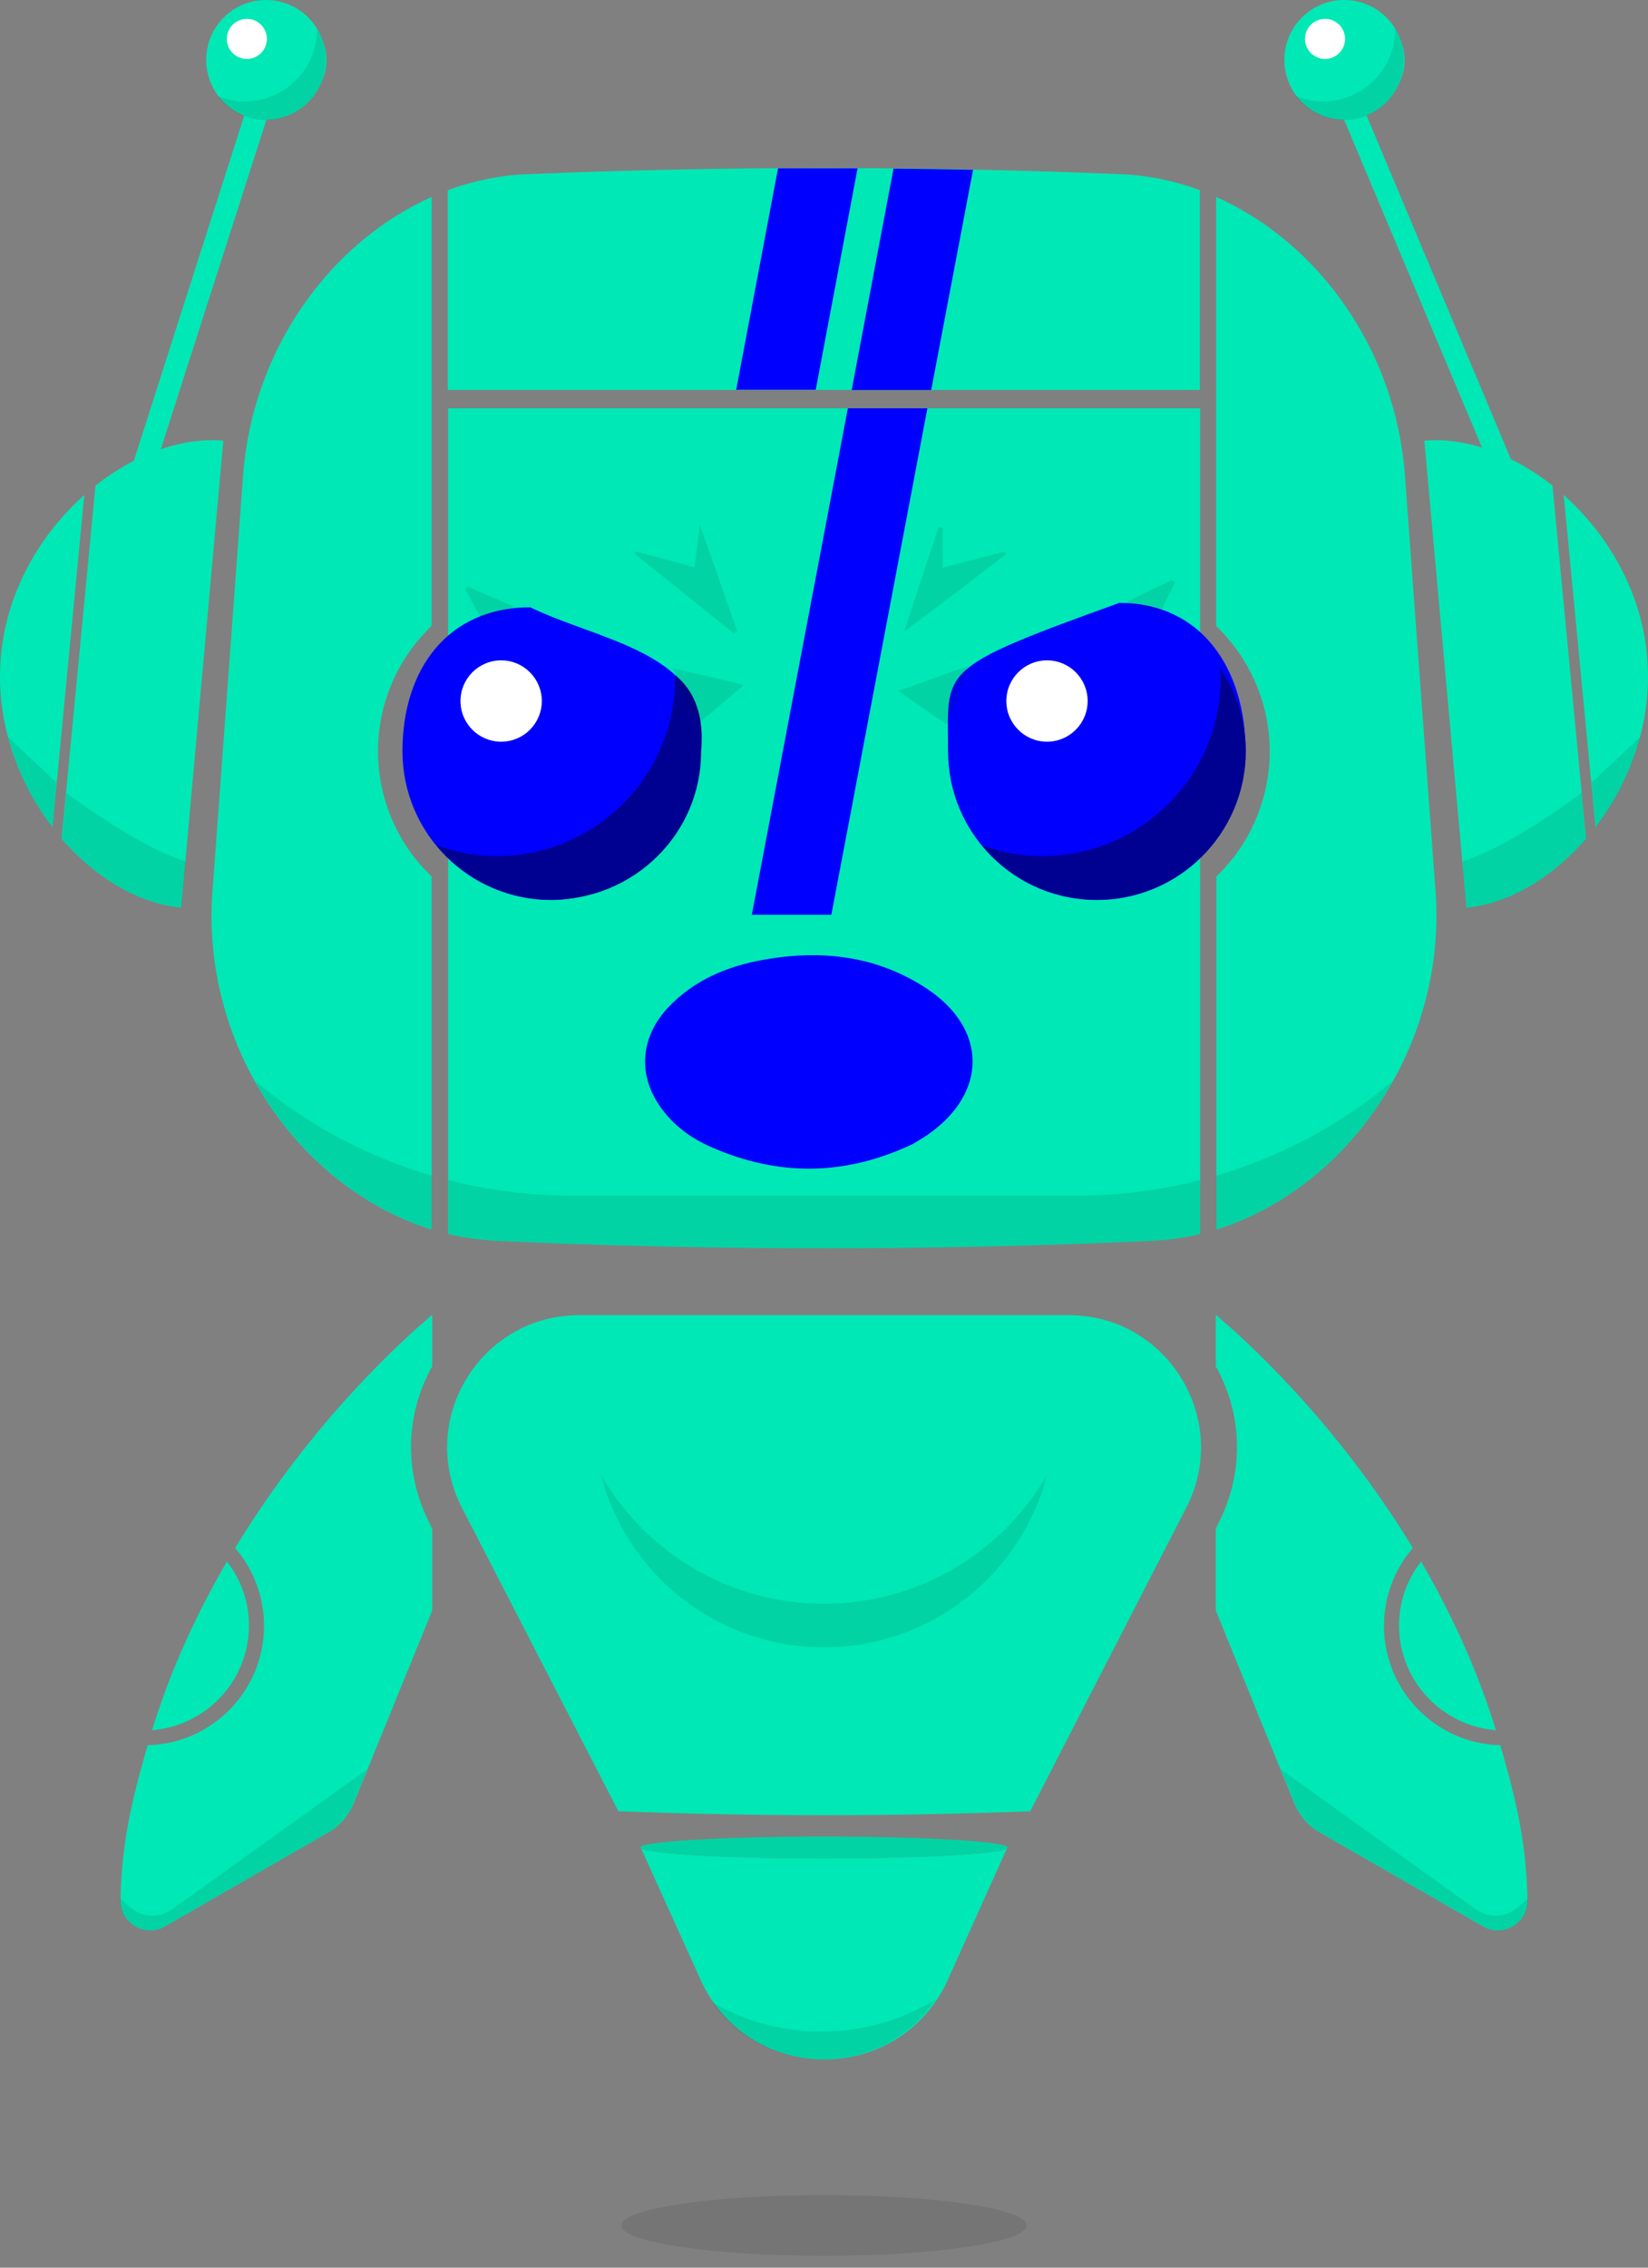 <svg width="120" height="165" viewBox="0 0 120 165" fill="none" xmlns="http://www.w3.org/2000/svg">
<rect x="0" y="0" width="120" height="165" fill="#808080" stroke="none"/>
<path d="M60 135.221C52.986 135.221 47.237 134.9 46.68 134.492L51.184 144.424C54.852 151.674 65.191 151.652 68.859 144.402L73.321 134.492C72.806 134.9 67.036 135.221 60 135.221Z" fill="#00E8B5"/>
<path d="M10.661 35.948L9.168 35.331L18.386 6.532L19.9 7.155L10.661 35.948Z" fill="#00E8B5"/>
<path d="M109.07 35.318L110.502 34.567L98.493 5.989L97.042 6.747L109.07 35.318Z" fill="#00E8B5"/>
<path d="M32.629 89.79C33.744 90.048 34.903 90.219 36.082 90.284C52.02 91.013 68 91.013 83.938 90.284C85.117 90.219 86.254 90.069 87.391 89.79C87.391 75.783 87.391 47.555 87.391 29.708H32.629C32.629 47.576 32.629 75.805 32.629 89.79Z" fill="#00E8B5"/>
<path d="M17.701 34.578C16.95 44.724 16.221 54.827 15.47 64.865C14.633 76.019 21.669 86.401 31.429 89.468V63.771C31.386 63.728 31.321 63.685 31.279 63.621C28.898 61.304 27.525 58.044 27.525 54.676C27.525 51.287 28.855 48.091 31.3 45.667C31.343 45.624 31.386 45.581 31.429 45.539V26.169V24.367V14.329C23.943 17.675 18.366 25.526 17.701 34.578Z" fill="#00E8B5"/>
<path d="M104.531 64.865C103.78 54.827 103.051 44.724 102.3 34.578C101.635 25.526 96.08 17.675 88.551 14.329V24.367V26.169V45.539C88.594 45.581 88.637 45.624 88.68 45.667C91.103 48.091 92.455 51.287 92.455 54.676C92.455 58.044 91.082 61.326 88.68 63.664C88.637 63.707 88.594 63.728 88.572 63.771V89.468C98.311 86.401 105.346 75.998 104.531 64.865Z" fill="#00E8B5"/>
<path d="M6.953 35.328L4.486 61.026C6.953 63.879 10.149 65.766 13.195 66.045L16.262 32.068C13.281 31.789 9.87 33.033 6.953 35.328Z" fill="#00E8B5"/>
<path d="M6.139 36.015C2.964 38.846 0.497 42.965 0.068 47.727C-0.361 52.424 1.27 56.864 3.822 60.189L6.139 36.015Z" fill="#00E8B5"/>
<path opacity="0.1" d="M13.217 66.045L13.517 62.677C10.943 61.862 7.682 59.782 4.83 57.701L4.508 61.026C6.975 63.878 10.149 65.766 13.217 66.045Z" fill="#1D1D1B"/>
<path opacity="0.1" d="M4.123 56.95L0.584 53.625C1.227 56.071 2.386 58.301 3.823 60.189L4.123 56.95Z" fill="#1D1D1B"/>
<path d="M113.046 35.328L115.491 61.026C113.024 63.879 109.828 65.766 106.782 66.045L103.715 32.068C106.718 31.789 110.128 33.033 113.046 35.328Z" fill="#00E8B5"/>
<path d="M113.861 36.015C117.036 38.846 119.503 42.965 119.932 47.727C120.361 52.424 118.731 56.864 116.178 60.189L113.861 36.015Z" fill="#00E8B5"/>
<path opacity="0.1" d="M106.783 66.045L106.482 62.677C109.056 61.862 112.317 59.782 115.17 57.701L115.491 61.026C113.025 63.878 109.85 65.766 106.783 66.045Z" fill="#1D1D1B"/>
<path opacity="0.1" d="M115.877 56.95L119.438 53.625C118.794 56.071 117.636 58.301 116.199 60.189L115.877 56.95Z" fill="#1D1D1B"/>
<path d="M87.37 28.378C87.37 20.442 87.37 14.801 87.37 13.835C85.568 13.17 83.659 12.763 81.685 12.677C67.228 12.076 52.749 12.076 38.292 12.677C36.318 12.763 34.431 13.17 32.607 13.835C32.607 14.779 32.607 20.421 32.607 28.378H87.37Z" fill="#00E8B5"/>
<path d="M65.061 12.27L62.016 28.378H67.807L70.853 12.355C68.901 12.312 66.971 12.291 65.061 12.27Z" fill="#0000FF"/>
<path d="M62.445 12.248C60.514 12.248 58.584 12.248 56.653 12.248L53.607 28.357H59.399L62.445 12.248Z" fill="#0000FF"/>
<path d="M40.137 65.487C46.12 65.487 51.051 59.393 51.051 53.411C51.051 47.428 43.436 46.547 38.61 44.187C32.627 44.187 29.305 48.672 29.305 54.655C29.305 60.637 34.154 65.487 40.137 65.487Z" fill="#0000FF"/>
<path d="M49.168 49.121C49.189 49.357 49.168 49.056 49.168 49.292C49.168 56.478 43.355 62.291 36.169 62.291C34.624 62.291 33.144 62.012 31.793 61.519C33.788 63.943 36.791 65.466 40.158 65.466C46.143 65.466 51.051 60.682 51.051 54.698C51.219 52.832 50.991 50.622 49.168 49.121Z" fill="#000091"/>
<path d="M36.491 53.968C38.126 53.968 39.452 52.643 39.452 51.008C39.452 49.374 38.126 48.048 36.491 48.048C34.856 48.048 33.531 49.374 33.531 51.008C33.531 52.643 34.856 53.968 36.491 53.968Z" fill="white"/>
<path d="M79.864 65.487C85.846 65.487 90.696 60.637 90.696 54.655C90.696 48.672 87.494 43.865 81.511 43.865C68.105 48.692 69.031 48.672 69.031 54.655C69.031 60.637 73.881 65.487 79.864 65.487Z" fill="#0000FF"/>
<path d="M88.849 48.606C88.871 48.842 88.892 49.056 88.892 49.292C88.892 56.478 83.079 62.291 75.893 62.291C74.349 62.291 72.869 62.012 71.518 61.519C73.512 63.943 76.515 65.466 79.883 65.466C85.868 65.466 90.715 60.618 90.715 54.633C90.694 52.424 90.008 50.343 88.849 48.606Z" fill="#000091"/>
<path d="M76.237 53.968C77.872 53.968 79.198 52.643 79.198 51.008C79.198 49.374 77.872 48.048 76.237 48.048C74.603 48.048 73.277 49.374 73.277 51.008C73.277 52.643 74.603 53.968 76.237 53.968Z" fill="white"/>
<path d="M98.67 7.979C100.66 7.979 102.274 6.366 102.274 4.376C102.274 2.385 100.66 0.772 98.67 0.772C96.68 0.772 95.066 2.385 95.066 4.376C95.066 6.366 96.68 7.979 98.67 7.979Z" fill="#00E8B5"/>
<path d="M97.876 8.709C100.281 8.709 102.23 6.759 102.23 4.354C102.23 1.95 100.281 0 97.876 0C95.471 0 93.522 1.95 93.522 4.354C93.522 6.759 95.471 8.709 97.876 8.709Z" fill="#00E8B5"/>
<path opacity="0.1" d="M101.586 2.081C101.586 2.166 101.586 2.274 101.586 2.36C101.457 5.255 99.012 7.486 96.116 7.379C95.494 7.357 94.915 7.207 94.357 6.993C95.108 8.001 96.309 8.666 97.661 8.73C100.063 8.837 102.101 6.971 102.208 4.569C102.273 3.647 102.037 2.789 101.586 2.081Z" fill="#1D1D1B"/>
<path d="M96.482 4.29C97.288 4.29 97.941 3.637 97.941 2.831C97.941 2.026 97.288 1.373 96.482 1.373C95.677 1.373 95.023 2.026 95.023 2.831C95.023 3.637 95.677 4.29 96.482 4.29Z" fill="white"/>
<path d="M32.973 39.382C33.745 40.026 33.895 40.712 34.624 41.42C39.536 37.28 47.065 36.358 53.415 40.112C53.801 39.189 54.165 38.224 54.487 37.259C47.001 33.119 38.764 34.299 32.973 39.382Z" fill="#00E8B5"/>
<path d="M87.026 39.382C86.254 40.026 86.104 40.712 85.374 41.42C80.463 37.28 72.933 36.358 66.584 40.112C66.198 39.189 65.834 38.224 65.512 37.259C72.998 33.119 81.235 34.299 87.026 39.382Z" fill="#00E8B5"/>
<path d="M61.737 29.708H67.529L60.536 66.56H54.745L61.737 29.708Z" fill="#0000FF"/>
<path d="M66.499 83.222C61.561 85.582 56.654 85.617 51.741 83.445C50.151 82.742 48.794 81.696 47.854 80.19C46.445 77.933 46.737 75.345 48.648 73.312C50.538 71.302 52.962 70.305 55.611 69.832C59.834 69.079 63.895 69.542 67.529 71.965C71.922 74.894 71.9 79.544 67.564 82.556C67.242 82.78 66.902 82.978 66.499 83.222Z" fill="#0000FF"/>
<path d="M45.028 131.79C55.024 132.176 65.02 132.176 75.016 131.79L86.406 109.653C89.644 103.261 84.99 95.689 77.804 95.689H60.043H59.893H42.197C35.011 95.689 30.356 103.261 33.617 109.674L45.028 131.79Z" fill="#00E8B5"/>
<path opacity="0.1" d="M51.85 145.689C55.796 151.309 64.312 151.223 68.13 145.475C63.218 148.521 56.847 148.606 51.85 145.689Z" fill="#1D1D1B"/>
<path opacity="0.1" d="M59.999 116.689C53.071 116.689 47.022 112.935 43.762 107.336C45.628 114.544 52.192 119.863 59.999 119.863C67.807 119.863 74.35 114.544 76.237 107.336C72.977 112.935 66.928 116.689 59.999 116.689Z" fill="#1D1D1B"/>
<path d="M18.129 118.276C18.129 116.517 17.529 114.908 16.521 113.621C14.397 117.268 12.466 121.365 11.072 125.891C14.998 125.59 18.129 122.287 18.129 118.276Z" fill="#00E8B5"/>
<path d="M31.45 95.689C29.477 97.341 22.742 103.368 17.122 112.635C18.43 114.158 19.224 116.131 19.224 118.297C19.224 123.016 15.448 126.877 10.751 126.985C9.571 131.082 8.842 134.171 8.778 138.289C8.756 139.941 10.558 140.992 11.995 140.177L23.9 133.334C24.736 132.862 25.38 132.111 25.745 131.232L31.472 117.182V111.24L31.236 110.747C29.413 107.122 29.498 102.939 31.472 99.421V95.689H31.45Z" fill="#00E8B5"/>
<path opacity="0.1" d="M12.553 138.911C11.609 139.597 10.3 139.533 9.421 138.739L8.756 138.139C8.756 138.182 8.756 138.225 8.756 138.289C8.735 139.941 10.536 140.992 11.974 140.177L23.878 133.334C24.715 132.862 25.358 132.111 25.723 131.232L26.731 128.744L12.553 138.911Z" fill="#1D1D1B"/>
<path d="M101.869 118.276C101.869 116.517 102.47 114.908 103.478 113.621C105.601 117.268 107.532 121.365 108.926 125.891C105.001 125.59 101.869 122.287 101.869 118.276Z" fill="#00E8B5"/>
<path d="M88.549 95.689C90.522 97.341 97.257 103.368 102.877 112.635C101.569 114.158 100.775 116.131 100.775 118.297C100.775 123.016 104.551 126.877 109.248 126.985C110.428 131.082 111.157 134.171 111.222 138.289C111.243 139.941 109.441 140.992 108.004 140.177L96.099 133.334C95.263 132.862 94.619 132.111 94.254 131.232L88.527 117.182V111.24L88.763 110.747C90.587 107.122 90.501 102.939 88.527 99.421V95.689H88.549Z" fill="#00E8B5"/>
<path opacity="0.1" d="M107.446 138.911C108.39 139.597 109.698 139.533 110.578 138.739L111.243 138.139C111.243 138.182 111.243 138.225 111.243 138.289C111.264 139.941 109.462 140.992 108.025 140.177L96.121 133.334C95.284 132.862 94.64 132.111 94.276 131.232L93.268 128.744L107.446 138.911Z" fill="#1D1D1B"/>
<path opacity="0.1" d="M31.45 89.468V85.543C25.744 83.891 21.454 81.081 18.559 78.636C21.39 83.763 26.002 87.752 31.45 89.468Z" fill="#1D1D1B"/>
<path opacity="0.1" d="M88.551 85.543V89.469C93.999 87.752 98.589 83.763 101.442 78.636C98.546 81.082 94.257 83.87 88.551 85.543Z" fill="#1D1D1B"/>
<path opacity="0.1" d="M83.938 90.284C85.117 90.219 86.254 90.069 87.391 89.79C87.391 88.589 87.391 87.259 87.391 85.865C84.645 86.573 81.578 87.002 78.21 87.002C76.022 87.002 73.963 87.002 71.968 87.002C71.968 87.002 63.002 87.002 48.073 87.002C46.1 87.002 44.019 87.002 41.831 87.002C38.463 87.002 35.396 86.573 32.65 85.865C32.65 87.281 32.65 88.589 32.65 89.79C33.766 90.048 34.924 90.219 36.104 90.284C52.02 91.013 67.979 91.013 83.938 90.284Z" fill="#1D1D1B"/>
<path opacity="0.1" d="M60 164.136C68.15 164.136 74.758 163.147 74.758 161.927C74.758 160.707 68.15 159.718 60 159.718C51.849 159.718 45.242 160.707 45.242 161.927C45.242 163.147 51.849 164.136 60 164.136Z" fill="#1D1D1B"/>
<path d="M60 135.222C67.381 135.222 73.364 134.866 73.364 134.428C73.364 133.99 67.381 133.634 60 133.634C52.62 133.634 46.637 133.99 46.637 134.428C46.637 134.866 52.62 135.222 60 135.222Z" fill="#00E8B5"/>
<path opacity="0.1" d="M60 135.222C67.381 135.222 73.364 134.866 73.364 134.428C73.364 133.99 67.381 133.634 60 133.634C52.62 133.634 46.637 133.99 46.637 134.428C46.637 134.866 52.62 135.222 60 135.222Z" fill="#1D1D1B"/>
<path opacity="0.1" d="M51.986 41.099C52.57 42.744 53.121 44.311 53.673 45.878C53.591 45.946 53.51 46.014 53.428 46.082C51.025 44.154 48.621 42.225 46.217 40.297C46.245 40.239 46.273 40.181 46.301 40.124C47.678 40.495 49.054 40.867 50.579 41.279C50.707 40.214 50.816 39.312 50.953 38.181C51.328 39.245 51.641 40.133 51.986 41.099Z" fill="#1D1D1B"/>
<path opacity="0.1" d="M65.852 45.895C66.682 43.381 67.512 40.868 68.342 38.354C68.443 38.37 68.544 38.386 68.645 38.402C68.645 39.288 68.645 40.175 68.645 41.304C70.271 40.88 71.715 40.504 73.159 40.127C73.196 40.189 73.234 40.251 73.271 40.312C70.852 42.172 68.432 44.032 65.934 45.895C65.856 45.898 65.852 45.895 65.852 45.895Z" fill="#1D1D1B"/>
<path opacity="0.1" d="M70.488 48.474C70.046 49.866 69.518 51.256 68.935 52.701C67.826 51.997 66.773 51.239 65.42 50.265C67.275 49.598 68.839 49.035 70.488 48.474Z" fill="#1D1D1B"/>
<path opacity="0.1" d="M50.919 52.563C50.25 51.298 49.658 50.015 49.012 48.678C48.957 48.624 48.365 48.527 48.371 48.477C50.03 48.885 52.278 49.338 54.157 49.858C52.968 50.869 51.982 51.707 50.919 52.563Z" fill="#1D1D1B"/>
<path opacity="0.1" d="M84.491 44.547C83.674 44.378 82.873 44.132 82.019 43.833C83.095 43.254 84.222 42.729 85.349 42.203C85.416 42.271 85.484 42.339 85.551 42.407C85.203 43.094 84.855 43.782 84.491 44.547Z" fill="#1D1D1B"/>
<path opacity="0.1" d="M37.449 44.155C36.728 44.473 35.944 44.751 35.082 45.03C34.634 44.314 34.263 43.598 33.893 42.882C33.943 42.817 33.993 42.751 34.044 42.686C35.158 43.162 36.272 43.639 37.449 44.155Z" fill="#1D1D1B"/>
<path d="M20.162 7.979C22.152 7.979 23.766 6.366 23.766 4.376C23.766 2.385 22.152 0.772 20.162 0.772C18.172 0.772 16.559 2.385 16.559 4.376C16.559 6.366 18.172 7.979 20.162 7.979Z" fill="#00E8B5"/>
<path d="M19.368 8.709C21.773 8.709 23.722 6.759 23.722 4.354C23.722 1.95 21.773 0 19.368 0C16.963 0 15.014 1.95 15.014 4.354C15.014 6.759 16.963 8.709 19.368 8.709Z" fill="#00E8B5"/>
<path opacity="0.1" d="M23.078 2.081C23.078 2.166 23.078 2.274 23.078 2.36C22.95 5.255 20.504 7.486 17.608 7.379C16.986 7.357 16.407 7.207 15.85 6.993C16.6 8.001 17.802 8.666 19.153 8.73C21.555 8.837 23.593 6.971 23.7 4.569C23.765 3.647 23.529 2.789 23.078 2.081Z" fill="#1D1D1B"/>
<path d="M17.974 4.29C18.78 4.29 19.433 3.637 19.433 2.831C19.433 2.026 18.78 1.373 17.974 1.373C17.169 1.373 16.516 2.026 16.516 2.831C16.516 3.637 17.169 4.29 17.974 4.29Z" fill="white"/>
</svg>
